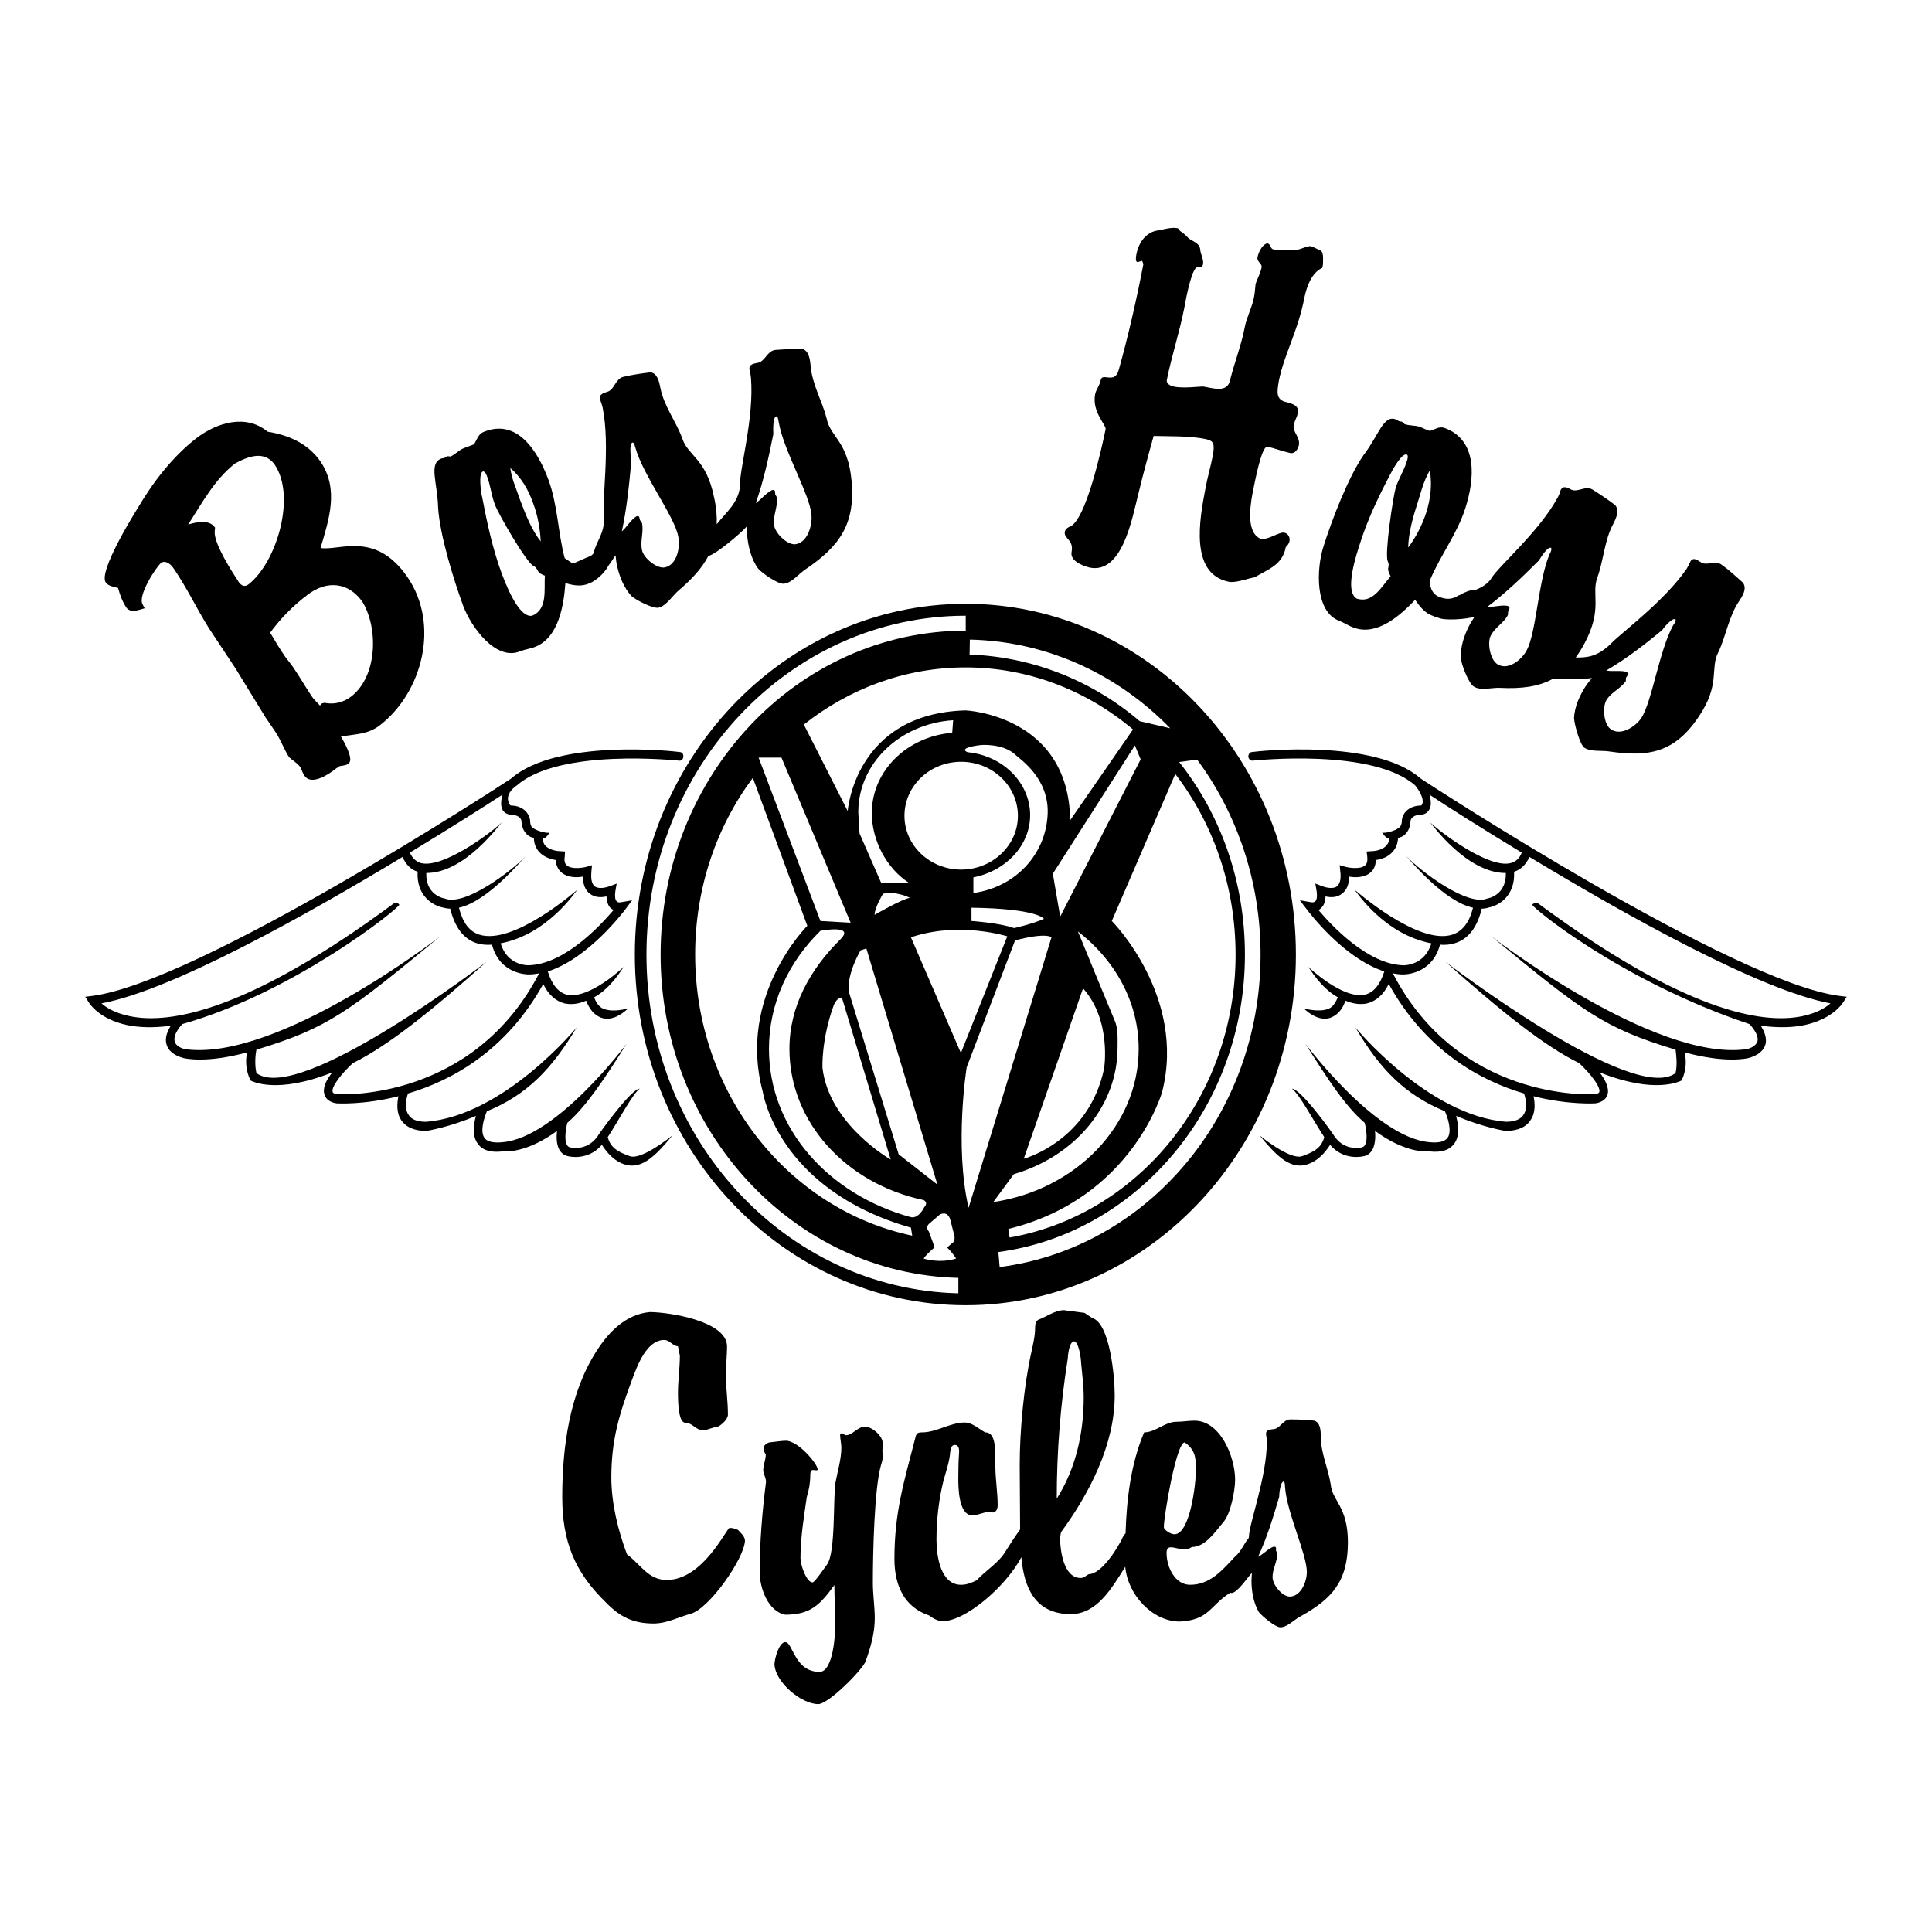 <?xml version="1.0" encoding="utf-8"?>
<!-- Generator: Adobe Illustrator 13.0.0, SVG Export Plug-In . SVG Version: 6.00 Build 14948)  -->
<!DOCTYPE svg PUBLIC "-//W3C//DTD SVG 1.0//EN" "http://www.w3.org/TR/2001/REC-SVG-20010904/DTD/svg10.dtd">
<svg version="1.0" id="Layer_1" xmlns="http://www.w3.org/2000/svg" xmlns:xlink="http://www.w3.org/1999/xlink" x="0px" y="0px"
	 width="192.756px" height="192.756px" viewBox="0 0 192.756 192.756" enable-background="new 0 0 192.756 192.756"
	 xml:space="preserve">
<g>
	<polygon fill-rule="evenodd" clip-rule="evenodd" fill="#FFFFFF" points="0,0 192.756,0 192.756,192.756 0,192.756 0,0 	"/>
	<path fill-rule="evenodd" clip-rule="evenodd" d="M183.55,99.363c-10.591-1.324-40.962-21.119-41.821-21.695
		c-4.542-4.006-16.277-2.721-16.79-2.642c-0.229,0-0.395,0.221-0.395,0.465c0.039,0.268,0.253,0.441,0.489,0.394
		c0.126,0,11.924-1.285,16.175,2.493c0,0,1.049,1.277,0.646,1.932c-0.039,0.062-0.165,0.062-0.165,0.062s-0.063,0-0.087,0
		c-1.285,0.103-1.704,0.986-1.735,1.443v0.024c0,0.536-0.229,0.709-0.292,0.741c-0.401,0.339-1.396,0.576-1.688,0.489
		c0.087,0.024,0.292,0.552,0.733,0.607c-0.039,0.26-0.126,0.505-0.292,0.67c-0.48,0.576-1.475,0.576-1.498,0.576l-0.48,0.032
		l0.062,0.512c0.063,0.607-0.126,0.789-0.189,0.852c-0.449,0.441-1.608,0.268-1.947,0.173l-0.615-0.173l0.062,0.654
		c0.071,0.489,0.04,1.144-0.315,1.451c-0.418,0.332-1.223,0.095-1.475,0l-0.702-0.268l0.135,0.781
		c0.062,0.473,0.023,0.836-0.135,0.986c-0.165,0.158-0.418,0.095-0.418,0.095l-1.119-0.197c-0.024,0,0.717,0.946,0.717,0.946
		c0.15,0.197,3.636,4.858,7.705,6.151c-0.418,1.325-1.057,2.09-1.893,2.311c-2.239,0.528-5.662-2.736-5.686-2.76
		c0.087,0.094,1.206,2.074,2.934,3.028c-0.229,0.567-0.505,0.985-0.923,1.144c-0.954,0.402-2.469-0.023-2.5-0.063
		c0.071,0.063,1.443,1.499,2.792,0.923c0.631-0.276,1.111-0.82,1.396-1.664c0.733,0.3,1.475,0.434,2.177,0.268
		c0.899-0.236,1.601-0.852,2.146-1.932c3.675,6.64,9.108,9.637,13.493,10.923c0.023,0.07,0.481,1.325-0.039,2.105
		c-0.276,0.473-0.892,0.718-1.751,0.718c-7.8-0.607-15.031-9.408-15.031-9.408c2.429,4.147,4.96,6.727,8.927,8.359
		c0.276,0.6,0.733,1.964,0.276,2.642c-0.276,0.402-0.954,0.544-1.846,0.441c-5.378-0.465-12.342-9.811-12.342-9.811
		c2.303,3.667,4.054,6.31,5.907,7.879c0.165,0.607,0.323,1.734,0.039,2.2c-0.063,0.142-0.166,0.205-0.292,0.244
		c-0.087,0.031-1.688,0.41-2.721-1.041c-0.276-0.457-3.423-4.826-4.282-4.803c0.71,0.474,2.271,3.399,3.226,4.826
		c-0.276,1.089-1.057,1.491-2.2,1.901c-1.215,0.441-4.259-2.074-4.259-2.074c1.664,2.026,2.91,3.218,4.385,2.988
		c1.341-0.236,2.2-1.324,2.657-2.042c1.381,1.633,3.297,1.151,3.384,1.128c0.362-0.071,0.639-0.308,0.844-0.646
		c0.276-0.545,0.315-1.255,0.253-1.869c3.004,2.185,5.007,2.065,5.401,2.042c1.246,0.143,2.074-0.126,2.563-0.859
		c0.505-0.772,0.339-1.854,0.126-2.682c2.657,1.128,4.725,1.459,4.921,1.499c1.215,0,2.082-0.371,2.532-1.12
		c0.504-0.741,0.401-1.728,0.275-2.342c3.486,0.883,6.12,0.709,6.184,0.709c0.828-0.134,1.119-0.575,1.206-0.915
		c0.166-0.639-0.252-1.467-0.805-2.176c5.576,2.216,8.005,0.883,8.171,0.819c0,0,0.694-1.183,0.315-2.814
		c4.116,1.119,6.206,0.599,6.356,0.575c0.993-0.276,1.562-0.758,1.727-1.428c0.135-0.654-0.165-1.277-0.48-1.806
		c1.798,0.236,3.233,0.174,4.354-0.063c2.807-0.599,3.801-2.169,3.84-2.231l0.379-0.592L183.55,99.363L183.55,99.363z"/>
	<path fill-rule="evenodd" clip-rule="evenodd" fill="#FFFFFF" d="M131.555,90.807c0.103-0.071,0.189-0.15,0.253-0.213
		c0.292-0.268,0.418-0.646,0.441-1.16c0.489,0.119,1.159,0.142,1.672-0.299c0.441-0.331,0.671-0.907,0.694-1.672
		c0.615,0.11,1.577,0.11,2.177-0.465c0.229-0.205,0.457-0.576,0.48-1.191c0.489-0.071,1.223-0.268,1.695-0.852
		c0.332-0.363,0.481-0.805,0.521-1.357c0.213-0.039,0.409-0.126,0.599-0.26c0.292-0.244,0.607-0.662,0.646-1.435
		c0-0.063,0.087-0.544,0.892-0.615c0.189,0,0.631,0,0.931-0.441c0.252-0.371,0.252-0.875,0.063-1.562
		c1.75,1.167,5.11,3.296,9.203,5.781c-0.213,0.583-0.6,0.915-1.12,1.049c-2.177,0.544-6.932-3.021-8.021-4.069
		c0.189,0.189,3.675,5.079,7.556,5.055c0.062,2.137-1.648,2.516-1.838,2.54c-1.979,0.828-6.608-2.666-8.107-4.235
		c0.466,0.505,3.802,4.543,6.672,5.158c-0.378,1.499-1.057,2.342-2.05,2.682c-3.415,1.12-9.708-4.44-9.779-4.487
		c0.197,0.205,2.918,4.448,7.673,5.362c-0.678,2.224-2.721,2.185-2.783,2.185C136.452,96.225,132.841,92.329,131.555,90.807
		L131.555,90.807z"/>
	<path fill-rule="evenodd" clip-rule="evenodd" fill="#FFFFFF" d="M179.812,101.383c-4.007,0.828-11.775-0.474-26.325-11.23
		c-0.189-0.134-0.441-0.095-0.607,0.11c-0.126,0.205,8.864,7.626,21.656,11.908c0,0,0.993,0.963,0.805,1.735
		c-0.143,0.41-0.655,0.702-1.136,0.772c-9.204,1.254-25.418-11.261-25.418-11.261c9.18,7.54,11.159,9.125,18.383,11.309
		c0.063,0.473,0.197,1.49,0,2.334c-4.282,3.218-22.949-11.096-22.949-11.096c5.623,5.016,9.842,8.383,13.328,10.103
		c1.088,0.993,2.145,2.35,2.019,2.87c-0.039,0.158-0.354,0.229-0.48,0.229c-0.553,0.04-13.557,0.615-20.119-12.05
		c0.355,0.063,0.671,0.103,1.025,0.103c0.032,0,2.855,0.07,3.676-2.965c0.512,0.04,1.033,0,1.506-0.158
		c1.31-0.402,2.208-1.569,2.658-3.438c0.291,0,0.544-0.063,0.757-0.126c0.97-0.205,2.595-1.159,2.469-3.557
		c0.678-0.213,1.183-0.718,1.537-1.475c9.653,5.836,23.021,13.304,30.031,14.605C182.114,100.555,181.247,101.083,179.812,101.383
		L179.812,101.383z"/>
	<path fill-rule="evenodd" clip-rule="evenodd" d="M8.504,99.45l0.378,0.592c0.04,0.062,0.994,1.633,3.809,2.231
		c1.151,0.237,2.587,0.3,4.346,0.063c-0.315,0.528-0.6,1.151-0.442,1.806c0.166,0.67,0.733,1.151,1.728,1.428
		c0.166,0.023,2.239,0.544,6.333-0.575c-0.355,1.632,0.355,2.814,0.355,2.814c0.15,0.063,2.579,1.396,8.154-0.819
		c-0.591,0.709-0.994,1.537-0.804,2.176c0.087,0.34,0.378,0.781,1.207,0.915c0.063,0,2.697,0.174,6.183-0.709
		c-0.126,0.614-0.229,1.601,0.253,2.342c0.481,0.749,1.34,1.12,2.555,1.12c0.166-0.04,2.279-0.371,4.921-1.499
		c-0.213,0.828-0.378,1.909,0.126,2.682c0.465,0.733,1.317,1.002,2.532,0.859c0.386,0.023,2.429,0.143,5.434-2.042
		c-0.063,0.614-0.063,1.324,0.229,1.869c0.189,0.339,0.505,0.575,0.868,0.646c0.063,0.023,1.979,0.505,3.383-1.128
		c0.458,0.718,1.317,1.806,2.626,2.042c1.506,0.229,2.752-0.962,4.417-2.988c0,0-3.076,2.516-4.258,2.074
		c-1.144-0.41-1.925-0.812-2.201-1.901c0.955-1.427,2.492-4.353,3.186-4.826c-0.82-0.023-3.967,4.346-4.243,4.803
		c-1.057,1.451-2.658,1.072-2.721,1.041c-0.126-0.039-0.229-0.103-0.292-0.244c-0.284-0.466-0.126-1.593,0.04-2.2
		c1.814-1.569,3.604-4.212,5.907-7.879c0,0-6.963,9.346-12.342,9.811c-0.915,0.103-1.593-0.039-1.846-0.441
		c-0.458-0.678,0-2.042,0.252-2.642c3.99-1.633,6.482-4.212,8.951-8.359c0,0-7.224,8.801-15.031,9.408
		c-0.892,0-1.475-0.245-1.751-0.718c-0.521-0.78-0.063-2.035-0.04-2.105c4.385-1.286,9.818-4.283,13.493-10.923
		c0.521,1.08,1.247,1.695,2.106,1.932c0.742,0.166,1.483,0.032,2.177-0.268c0.323,0.844,0.781,1.388,1.412,1.664
		c1.372,0.576,2.721-0.859,2.815-0.923c-0.032,0.04-1.545,0.466-2.5,0.063c-0.418-0.158-0.733-0.576-0.923-1.144
		c1.728-0.954,2.847-2.934,2.934-3.028c-0.024,0.023-3.446,3.288-5.687,2.76c-0.82-0.221-1.475-0.985-1.876-2.311
		c4.053-1.293,7.539-5.954,7.705-6.151l0.702-0.946l-1.12,0.197c0,0-0.292,0.063-0.418-0.095c-0.158-0.15-0.197-0.513-0.134-0.986
		l0.134-0.781l-0.702,0.268c-0.292,0.095-1.057,0.332-1.499,0c-0.363-0.308-0.363-0.962-0.323-1.451l0.063-0.654l-0.583,0.173
		c-0.378,0.095-1.499,0.268-1.948-0.173c-0.063-0.063-0.292-0.245-0.189-0.852l0.031-0.512l-0.473-0.032c0,0-0.994,0-1.515-0.576
		c-0.15-0.166-0.213-0.41-0.252-0.67c0.417-0.055,0.646-0.583,0.709-0.607c-0.268,0.087-1.285-0.149-1.704-0.489
		c-0.062-0.032-0.252-0.205-0.252-0.741v-0.024c-0.063-0.457-0.473-1.34-1.735-1.443c-0.023,0-0.086,0-0.086,0
		c-0.04,0-0.126,0-0.189-0.062c-0.709-1.088,0.67-1.932,0.67-1.932c4.25-3.778,16.049-2.493,16.175-2.493
		c0.237,0.047,0.45-0.126,0.45-0.394c0.04-0.245-0.126-0.465-0.379-0.465c-0.489-0.079-12.224-1.364-16.79,2.642
		c-0.836,0.576-31.246,20.371-41.83,21.695L8.504,99.45L8.504,99.45z"/>
	<path fill-rule="evenodd" clip-rule="evenodd" fill="#FFFFFF" d="M52.73,96.304c-0.102,0-2.105,0.04-2.784-2.185
		c4.732-0.915,7.453-5.158,7.674-5.362c-0.071,0.047-6.365,5.607-9.819,4.487c-0.994-0.339-1.632-1.183-2.011-2.682
		c2.847-0.615,6.167-4.653,6.688-5.158c-1.515,1.569-6.144,5.063-8.123,4.235c-0.189-0.024-1.901-0.402-1.822-2.54
		c3.864,0.023,7.311-4.866,7.54-5.055c-1.088,1.049-5.844,4.613-8.06,4.069c-0.473-0.134-0.868-0.465-1.12-1.049
		c4.093-2.484,7.453-4.614,9.243-5.781c-0.189,0.686-0.189,1.191,0.032,1.562c0.292,0.441,0.772,0.441,0.922,0.441
		c0.844,0.071,0.931,0.552,0.931,0.615c0.04,0.773,0.355,1.191,0.646,1.435c0.158,0.134,0.387,0.221,0.6,0.26
		c0,0.552,0.189,0.994,0.481,1.357c0.513,0.583,1.246,0.781,1.696,0.852c0.039,0.615,0.292,0.986,0.52,1.191
		c0.6,0.576,1.562,0.576,2.177,0.465c0.024,0.765,0.252,1.341,0.663,1.672c0.544,0.441,1.214,0.418,1.704,0.299
		c0.023,0.513,0.15,0.892,0.402,1.16c0.103,0.063,0.189,0.142,0.292,0.213C59.916,92.329,56.303,96.225,52.73,96.304L52.73,96.304z"
		/>
	<path fill-rule="evenodd" clip-rule="evenodd" fill="#FFFFFF" d="M10.128,100.104c7.011-1.301,20.378-8.769,30.031-14.605
		c0.324,0.757,0.836,1.262,1.506,1.475c-0.126,2.398,1.506,3.352,2.461,3.557c0.252,0.063,0.504,0.126,0.796,0.126
		c0.449,1.869,1.349,3.036,2.618,3.438c0.489,0.158,0.994,0.197,1.546,0.158c0.796,3.036,3.643,2.965,3.675,2.965
		c0.316,0,0.67-0.039,1.025-0.103c-6.585,12.665-19.566,12.09-20.118,12.05c-0.166,0-0.442-0.07-0.481-0.229
		c-0.15-0.521,0.931-1.877,2.019-2.87c3.486-1.72,7.705-5.087,13.328-10.103c0,0-18.667,14.313-22.949,11.096
		c-0.197-0.844-0.103-1.861,0-2.334c7.224-2.185,9.164-3.77,18.344-11.309c0,0-16.175,12.515-25.418,11.261
		c-0.442-0.07-0.994-0.362-1.081-0.772c-0.205-0.772,0.765-1.735,0.765-1.735c11.254-3.186,21.806-11.703,21.64-11.908
		c-0.126-0.205-0.378-0.244-0.568-0.11c-14.55,10.757-22.357,12.059-26.317,11.23C11.509,101.083,10.617,100.555,10.128,100.104
		L10.128,100.104z"/>
	<path fill-rule="evenodd" clip-rule="evenodd" d="M96.351,60.239c-18.233,0-33.013,15.646-33.013,35
		c0,19.329,14.779,34.983,33.013,34.983c18.162,0,32.941-15.654,32.941-34.983C129.292,75.886,114.513,60.239,96.351,60.239
		L96.351,60.239z"/>
	<path fill-rule="evenodd" clip-rule="evenodd" fill="#FFFFFF" d="M96.351,62.921V61.43c-17.587,0-31.854,15.142-31.854,33.809
		c0,18.406,13.873,33.383,31.12,33.793v-1.538c-16.467-0.402-29.708-14.7-29.708-32.255C65.909,77.424,79.529,62.921,96.351,62.921
		L96.351,62.921z"/>
	<path fill-rule="evenodd" clip-rule="evenodd" fill="#FFFFFF" d="M96.351,66.588c-6.081,0-11.648,2.137-16.152,5.702l4.377,8.627
		c0,0,0.702-9.748,11.775-10.04c0,0,10.292,0.465,10.418,10.962l6.27-9.062C108.433,68.898,102.612,66.588,96.351,66.588
		L96.351,66.588z"/>
	<path fill-rule="evenodd" clip-rule="evenodd" fill="#FFFFFF" d="M117.257,77.219l-6.332,14.669c0,0,7.452,7.476,5.023,17.05
		c0,0-2.997,10.646-15.348,13.676l0.127,0.852c12.791-2.24,22.547-14.03,22.547-28.226
		C123.274,88.425,121.035,82.148,117.257,77.219L117.257,77.219z"/>
	<path fill-rule="evenodd" clip-rule="evenodd" fill="#FFFFFF" d="M90.885,122.486c-13.343-3.816-14.779-13.549-14.779-13.549
		c-2.595-9.574,4.44-16.569,4.44-16.569l-5.434-14.763c-3.612,4.834-5.757,10.985-5.757,17.634c0,13.856,9.306,25.441,21.656,28.044
		L90.885,122.486L90.885,122.486z"/>
	<polygon fill-rule="evenodd" clip-rule="evenodd" fill="#FFFFFF" points="75.688,75.586 81.855,91.888 84.868,92.061 
		77.967,75.586 75.688,75.586 	"/>
	<polygon fill-rule="evenodd" clip-rule="evenodd" fill="#FFFFFF" points="105.774,91.454 105.041,87.171 113.227,74.372 
		113.803,75.76 105.774,91.454 	"/>
	<path fill-rule="evenodd" clip-rule="evenodd" fill="#FFFFFF" d="M95.893,76.004c-3.123,0-5.655,2.397-5.655,5.394
		c0,2.95,2.532,5.363,5.655,5.363c3.107,0,5.663-2.413,5.663-5.363C101.556,78.402,99,76.004,95.893,76.004L95.893,76.004z"/>
	<path fill-rule="evenodd" clip-rule="evenodd" fill="#FFFFFF" d="M86.437,94.632l-0.575,0.181c0,0-1.436,2.406-1.16,4.172
		l4.96,16.183l3.865,3.021L86.437,94.632L86.437,94.632z"/>
	<path fill-rule="evenodd" clip-rule="evenodd" fill="#FFFFFF" d="M84.008,99.568l4.858,16.12c0,0-6.144-3.493-6.806-9.14
		c0,0-0.142-2.816,1.144-6.31C83.204,100.239,83.559,99.427,84.008,99.568L84.008,99.568z"/>
	<path fill-rule="evenodd" clip-rule="evenodd" fill="#FFFFFF" d="M119.434,75.783l-1.79,0.245
		c4.093,5.158,6.562,11.861,6.562,19.211c0,15.213-10.726,27.815-24.598,29.677l0.126,1.498
		c14.677-1.877,26.033-15.103,26.033-31.175C125.767,87.921,123.4,81.123,119.434,75.783L119.434,75.783z"/>
	<path fill-rule="evenodd" clip-rule="evenodd" fill="#FFFFFF" d="M96.76,63.812l-0.023,1.491
		c6.396,0.236,12.311,2.673,16.971,6.648l3.045,0.71C111.563,67.313,104.505,63.978,96.76,63.812L96.76,63.812z"/>
	<path fill-rule="evenodd" clip-rule="evenodd" fill="#FFFFFF" d="M107.541,92.928c0,0,3.446,8.391,3.636,8.809
		c0.387,0.805,0.323,1.799,0.323,2.784c0,5.867-4.313,10.852-10.354,12.626l-2.043,2.784c8.21-1.223,14.503-7.61,14.503-15.284
		C113.605,99.963,111.248,95.791,107.541,92.928L107.541,92.928z"/>
	<path fill-rule="evenodd" clip-rule="evenodd" fill="#FFFFFF" d="M92.131,119.727c-7.682-1.625-13.368-7.737-13.368-15.079
		c0-4.274,2.074-7.949,5.079-10.922c1.538-1.53-1.988-0.859-1.988-0.859c-3.194,3.131-5.134,7.239-5.134,11.782
		c0,7.981,5.97,14.527,14.101,16.774c0.828,0.244,1.396-0.985,1.396-0.985C92.667,119.932,92.131,119.727,92.131,119.727
		L92.131,119.727z"/>
	<path fill-rule="evenodd" clip-rule="evenodd" fill="#FFFFFF" d="M108.054,98.606l-5.915,17.003c0,0,6.483-1.719,8.021-9.021
		C110.159,106.588,110.925,101.809,108.054,98.606L108.054,98.606z"/>
	<path fill-rule="evenodd" clip-rule="evenodd" fill="#FFFFFF" d="M101.366,75.357c-1.246-1.23-3.51-1.025-3.51-1.025
		c-2.468,0.307-1.317,0.717-1.317,0.717c3.486,0.332,6.238,3.021,6.238,6.278c0,3.068-2.491,5.599-5.662,6.207v1.562
		c4.22-0.576,7.287-3.904,7.413-7.973C104.631,77.629,101.784,75.76,101.366,75.357L101.366,75.357z"/>
	<path fill-rule="evenodd" clip-rule="evenodd" fill="#FFFFFF" d="M95.002,73.11l0.094-1.254c-5.307,0.339-9.463,4.306-9.463,9.164
		c0,0.268,0.103,1.869,0.126,2.137l2.153,4.921c0.378,0,2.768,0,2.768,0c-2.24-1.451-3.699-4.243-3.699-6.956
		C86.981,76.911,90.491,73.481,95.002,73.11L95.002,73.11z"/>
	<path fill-rule="evenodd" clip-rule="evenodd" fill="#FFFFFF" d="M90.885,93.52l4.984,11.538l4.63-11.64
		C100.499,93.417,95.68,91.888,90.885,93.52L90.885,93.52z"/>
	<path fill-rule="evenodd" clip-rule="evenodd" fill="#FFFFFF" d="M96.445,106.485c0,0-1.246,7.808,0.189,14.021l8.273-26.987
		c0,0-0.466-0.528-3.636,0.308L96.445,106.485L96.445,106.485z"/>
	<path fill-rule="evenodd" clip-rule="evenodd" fill="#FFFFFF" d="M88.101,89.167c0,0-0.844,1.396-0.844,2.106
		c0,0,2.76-1.593,3.525-1.696C90.783,89.577,89.434,88.875,88.101,89.167L88.101,89.167z"/>
	<path fill-rule="evenodd" clip-rule="evenodd" fill="#FFFFFF" d="M96.926,90.562v1.325c0,0,2.91,0.205,4.243,0.709
		c0,0,1.838-0.402,2.981-0.923C104.15,91.674,103.574,90.657,96.926,90.562L96.926,90.562z"/>
	<path fill-rule="evenodd" clip-rule="evenodd" fill="#FFFFFF" d="M92.155,125.57c0,0,1.538,0.513,3.233,0
		c0,0-0.449-0.828-1.506-1.633C93.882,123.938,92.533,124.955,92.155,125.57L92.155,125.57z"/>
	<path fill-rule="evenodd" clip-rule="evenodd" fill="#FFFFFF" d="M95.199,123.22l-0.387-1.529
		c-0.292-0.986-1.057-0.505-1.057-0.505l-1.057,0.906c0,0-0.417,0.348-0.031,0.766l0.646,1.751c0,0,0.15,0.488,0.663,0.283
		l1.057-0.891C95.033,124.001,95.356,123.804,95.199,123.22L95.199,123.22z"/>
	<path fill-rule="evenodd" clip-rule="evenodd" d="M40.652,57.573c3.25,4.747,1.499,11.498-2.76,14.795
		c-1.246,0.946-2.46,0.851-3.872,1.127c0.26,0.441,1.159,1.987,0.868,2.54c-0.04,0.079-0.103,0.142-0.126,0.166
		c-0.252,0.181-0.639,0.181-0.891,0.244l-0.331,0.221c-0.86,0.694-2.516,1.711-3.163,0.726c-0.189-0.237-0.26-0.584-0.41-0.852
		c-0.292-0.402-0.733-0.639-1.12-0.985c-0.504-0.773-0.836-1.751-1.372-2.54l-0.994-1.459l-2.973-4.85l-2.681-4.054
		c-1.223-1.964-2.216-4.077-3.525-5.97c-0.315-0.473-0.868-0.82-1.246-0.505c-0.441,0.339-2.366,3.257-1.822,4.133l0.197,0.378
		c-0.615,0.173-1.412,0.513-1.838-0.087c-0.402-0.623-0.63-1.277-0.82-1.948c-0.386-0.103-0.954-0.166-1.222-0.544
		c-0.765-1.097,2.91-6.972,3.202-7.437c1.538-2.61,3.486-5.126,5.852-6.963c2.05-1.554,4.921-2.437,7.098-0.639
		c2.043,0.332,4.006,1.144,5.276,2.981c1.853,2.752,0.867,5.709,0,8.619C33.83,54.994,37.442,52.912,40.652,57.573L40.652,57.573z"
		/>
	<path fill-rule="evenodd" clip-rule="evenodd" fill="#FFFFFF" d="M32.103,70.191c0.063-0.032,0.126-0.032,0.252-0.071
		c0.97,0.181,1.861,0,2.697-0.639c2.579-2.003,2.713-6.727,1.144-9.377c-1.373-2.035-3.588-2.24-5.489-0.781
		c-1.451,1.096-2.658,2.311-3.754,3.801c0.481,0.82,0.994,1.664,1.538,2.453c0.229,0.308,0.481,0.6,0.702,0.915
		c0.646,0.946,1.246,1.971,1.893,2.957c0.213,0.339,0.576,0.647,0.828,0.938C31.977,70.365,32.017,70.262,32.103,70.191
		L32.103,70.191z"/>
	<path fill-rule="evenodd" clip-rule="evenodd" fill="#FFFFFF" d="M21.457,52.644c0,0.103-0.04,0.331-0.04,0.394
		c-0.063,1.238,1.711,3.975,2.429,5.071c0.299,0.378,0.615,0.441,0.931,0.205c2.847-2.208,4.771-8.801,2.634-11.948
		c-1.033-1.467-2.697-0.82-3.967-0.119c-2.05,1.609-3.273,3.919-4.669,6.081C19.58,52.092,20.889,51.784,21.457,52.644
		L21.457,52.644z"/>
	<path fill-rule="evenodd" clip-rule="evenodd" d="M84.966,48.022c-0.355-4.045-2.146-4.417-2.492-6.277
		c-0.481-1.837-1.436-3.36-1.601-5.268c-0.063-0.678-0.189-1.491-0.828-1.664c-0.899,0-1.83,0.032-2.697,0.103
		c-0.796,0.11-0.986,1.049-1.648,1.262c-0.394,0.103-0.994,0.103-0.93,0.678c0.063,0.229,0.126,0.536,0.15,0.812
		c0.354,4.014-1.207,9.376-1.081,10.804c-0.166,1.719-1.372,2.603-2.334,3.833c0.032-0.78-0.032-1.664-0.26-2.681
		c-0.796-3.927-2.618-4.109-3.186-5.915c-0.655-1.759-1.798-3.147-2.177-5.016c-0.126-0.686-0.331-1.475-0.994-1.546
		c-0.899,0.111-1.83,0.245-2.697,0.45c-0.765,0.182-0.852,1.159-1.498,1.459c-0.347,0.134-0.955,0.205-0.828,0.781
		c0.086,0.244,0.189,0.544,0.252,0.789c0.805,3.943-0.126,9.479,0.166,10.867c0.031,1.822-0.773,2.406-1.057,3.699
		c-0.189,0.276-0.457,0.339-0.836,0.497l-1.183,0.521c-0.087,0.04-0.67-0.41-0.868-0.521c-0.67-2.531-0.694-5.315-1.625-7.831
		c-1.081-2.926-3.163-6.151-6.483-4.755c-0.521,0.213-0.654,0.773-0.931,1.222c-0.315,0.142-0.678,0.245-0.993,0.378
		c-0.521,0.197-0.836,0.6-1.349,0.844l-0.315-0.032c-0.103,0.032-0.229,0.134-0.315,0.182c-0.063,0.023-0.229,0.023-0.324,0.063
		c-1.246,0.528-0.355,2.366-0.292,4.913c0.189,2.784,1.538,7.129,2.492,9.748c0.781,2.106,3.273,5.599,5.726,4.542
		c0.521-0.197,1.033-0.245,1.498-0.442c2.319-0.946,2.823-4.14,2.981-6.348c0.835,0.245,1.601,0.378,2.397,0.024
		c0.678-0.269,1.506-1.01,1.924-1.806c0.276-0.347,0.505-0.734,0.67-0.994c0.063,0.292,0.063,0.576,0.126,0.875
		c0.221,1.128,0.702,2.382,1.506,3.226c0.442,0.371,2.106,1.254,2.682,1.128c0.765-0.181,1.412-1.238,2.011-1.735
		c1.317-1.12,2.311-2.208,2.949-3.423c0.734-0.142,3.352-2.358,3.841-2.958c0.024,0.308,0,0.528,0.024,0.875
		c0.102,1.112,0.417,2.445,1.12,3.359c0.378,0.442,1.979,1.57,2.555,1.491c0.773-0.063,1.538-1.049,2.177-1.451
		C83.68,54.544,85.352,52.368,84.966,48.022L84.966,48.022z"/>
	<path fill-rule="evenodd" clip-rule="evenodd" fill="#FFFFFF" d="M53.089,61.429c-1.057,0.205-2.153-1.869-3.021-4.18
		c-0.915-2.492-1.459-5.008-1.964-7.658c-0.103-0.339-0.395-2.358,0.063-2.547c0.213-0.079,0.402,0.395,0.442,0.529
		c0.347,0.922,0.41,1.845,0.765,2.76c0.292,0.852,3.139,5.804,3.841,6.12c0.252,0.126,0.276,0.229,0.418,0.426
		c0.087,0.308,0.473,0.458,0.726,0.552C54.272,58.851,54.65,60.791,53.089,61.429L53.089,61.429z"/>
	<path fill-rule="evenodd" clip-rule="evenodd" fill="#FFFFFF" d="M53.175,50.167c0.481,1.254,0.71,2.603,0.773,3.856
		c-0.922-1.183-1.498-2.666-2.042-4.093l-0.513-1.436c-0.229-0.576-0.394-1.183-0.481-1.798
		C51.93,47.549,52.702,48.803,53.175,50.167L53.175,50.167z"/>
	<path fill-rule="evenodd" clip-rule="evenodd" fill="#FFFFFF" d="M66.354,56.603c-0.804,0.181-2.137-0.915-2.303-1.719
		c-0.197-0.923,0.189-1.806,0-2.705l-0.197-0.284l-0.063-0.244c-0.023-0.205-0.189-0.158-0.315-0.126
		c-0.568,0.37-0.931,1.049-1.435,1.49c0.504-2.342,0.733-4.677,0.954-7.098c-0.063-0.308-0.252-1.704,0.126-1.767
		c0.166,0,0.252,0.481,0.292,0.583c0.804,2.776,3.864,6.758,4.25,8.762C67.892,54.544,67.568,56.335,66.354,56.603L66.354,56.603z"
		/>
	<path fill-rule="evenodd" clip-rule="evenodd" fill="#FFFFFF" d="M79.334,54.3c-0.828,0.063-2.05-1.144-2.113-1.972
		c-0.087-0.946,0.386-1.751,0.292-2.705l-0.166-0.308l-0.023-0.245c0-0.205-0.166-0.205-0.292-0.173
		c-0.639,0.308-1.057,0.915-1.625,1.293c0.796-2.271,1.277-4.542,1.75-6.877c-0.023-0.355-0.063-1.743,0.316-1.774
		c0.166,0.031,0.197,0.513,0.229,0.615c0.489,2.839,3.107,7.192,3.257,9.203C81.062,52.439,80.557,54.166,79.334,54.3L79.334,54.3z"
		/>
	<polygon fill-rule="evenodd" clip-rule="evenodd" fill="#FFFFFF" points="142.734,57.88 142.734,57.88 142.734,57.88 	"/>
	<path fill-rule="evenodd" clip-rule="evenodd" d="M113.54,49.411c-0.584,2.263-1.562,7.917-4.858,7.208
		c-0.678-0.182-1.956-0.655-1.767-1.569c0.229-1.223-0.804-1.301-0.678-2.003c0.063-0.244,0.229-0.378,0.457-0.489
		c1.633-0.497,3.257-8.005,3.612-9.732c0.063-0.442-1.372-1.727-1.049-3.47c0.087-0.497,0.465-0.883,0.567-1.459
		c0.166-0.749,1.412,0.465,1.791-0.986c0.931-3.296,1.821-7.208,2.46-10.56l-0.126-0.331l-0.347,0.103
		c-0.063,0-0.063,0.063-0.126,0.023c-0.189-0.023-0.166-0.441-0.104-0.741c0.253-1.388,1.12-2.279,2.146-2.413
		c0.575-0.103,1.341-0.339,1.925-0.229c0.188,0.024,0.188,0.197,0.315,0.3c0.283,0.166,0.575,0.442,0.827,0.709
		c0.418,0.332,1.058,0.442,1.16,1.097c0.023,0.536,0.378,0.97,0.275,1.522c-0.062,0.292-0.275,0.268-0.544,0.268
		c-0.513,0-1.057,2.579-1.31,4.014c-0.473,2.445-1.27,4.818-1.758,7.271c-0.024,0.292,0.26,0.529,0.701,0.623
		c0.971,0.213,2.595-0.023,2.949,0c0.955,0.15,2.43,0.694,2.682-0.702c0.426-1.704,1.12-3.47,1.443-5.189
		c0.189-1.033,0.733-1.979,0.923-2.997c0.103-0.481,0.103-0.875,0.166-1.364c0.188-0.536,0.473-1.041,0.599-1.632
		c0.063-0.418-0.504-0.56-0.41-1.01c0.095-0.473,0.41-1.159,0.868-1.364c0.062,0,0.087-0.023,0.149-0.023
		c0.103,0.023,0.134,0.103,0.229,0.166c0.095,0.245,0.158,0.418,0.41,0.441c0.607,0.134,1.389,0.047,2.051,0.047
		c0.584,0,0.985-0.347,1.577-0.386c0.379,0.102,0.726,0.339,1.08,0.473c0.253,0.315,0.166,0.994,0.166,1.364l-0.039,0.205
		c-0.023,0.087-0.063,0.198-0.087,0.158c-0.994,0.489-1.475,1.774-1.712,2.886c-0.67,3.478-2.003,5.615-2.555,8.328
		c-0.189,1.12-0.354,1.94,0.805,2.169c0.504,0.134,1.246,0.339,1.08,1.057c-0.063,0.434-0.315,0.741-0.41,1.23
		c-0.126,0.702,0.679,1.183,0.513,2.019c-0.103,0.418-0.418,0.852-0.867,0.757c-0.757-0.174-1.538-0.465-2.303-0.647
		c-0.545,0.11-1.112,2.958-1.436,4.574c-0.379,1.979-0.481,4.054,0.765,4.622c0.772,0.173,1.854-0.702,2.366-0.607
		c0.395,0.063,0.607,0.441,0.544,0.844c-0.063,0.268-0.213,0.45-0.379,0.607c-0.314,1.743-1.695,2.177-3.106,3.004
		c-0.734,0.126-1.94,0.607-2.619,0.434c-3.863-0.82-2.87-6.214-2.303-9.196c0.197-1.127,0.513-2.176,0.741-3.304
		c0.063-0.331,0.127-0.733,0.087-1.088c-0.023-0.402-0.378-0.544-0.765-0.631c-1.624-0.339-3.518-0.268-5.213-0.315
		C114.558,45.428,114.013,47.439,113.54,49.411L113.54,49.411z"/>
	<path fill-rule="evenodd" clip-rule="evenodd" d="M173.896,58.133c-0.662-0.591-1.372-1.254-2.113-1.782
		c-0.631-0.481-1.372,0.086-2.004-0.206c-0.362-0.205-0.804-0.631-1.119-0.142c-0.103,0.229-0.229,0.497-0.387,0.75
		c-2.208,3.217-6.521,6.388-7.484,7.397c-1.442,1.451-2.562,1.451-3.58,1.451c0.284-0.395,0.576-0.844,0.867-1.388
		c1.885-3.525,0.639-4.929,1.31-6.648c0.639-1.806,0.678-3.644,1.569-5.3c0.315-0.607,0.631-1.356,0.189-1.869
		c-0.702-0.544-1.507-1.081-2.264-1.554c-0.678-0.41-1.388,0.26-2.051,0.039c-0.354-0.181-0.836-0.512-1.119,0
		c-0.063,0.221-0.166,0.528-0.292,0.741c-1.885,3.494-6.041,6.956-6.711,8.202c-0.576,0.757-1.602,1.064-1.633,1.064
		c-0.315-0.102-1.246,0.332-1.349,0.442c-0.126,0.039-0.292,0.103-0.418,0.197c-0.631,0.315-1.081,0.236-1.586,0.071
		c0,0-1.096-0.229-1.056-1.704c1.017-2.445,2.681-4.582,3.509-7.121c0.962-2.958,1.31-6.861-2.074-8.084
		c-0.513-0.173-0.97,0.166-1.435,0.308c-0.324-0.103-0.679-0.268-0.994-0.41c-0.513-0.166-1.033-0.094-1.538-0.276l-0.229-0.221
		c-0.087-0.04-0.252-0.04-0.347-0.071c-0.063-0.047-0.189-0.134-0.292-0.173c-1.246-0.481-1.688,1.562-3.226,3.564
		c-1.538,2.24-3.171,6.483-3.998,9.125c-0.694,2.145-0.899,6.514,1.601,7.413c0.513,0.205,0.931,0.505,1.443,0.678
		c2.326,0.844,4.629-1.238,6.104-2.784c0.505,0.741,1.018,1.356,1.814,1.625c0.126,0.063,0.26,0.103,0.418,0.126l0,0
		c0.575,0.378,2.941,0.182,3.683-0.063c-0.134,0.284-0.323,0.481-0.449,0.749c-0.545,1.018-0.994,2.271-0.892,3.462
		c0.063,0.623,0.766,2.437,1.27,2.752c0.679,0.45,1.838,0.095,2.595,0.134c2.138,0.11,3.872-0.103,5.348-0.922
		c1.144,0.142,3.249,0.047,3.841-0.063c-0.166,0.245-0.363,0.45-0.521,0.679c-0.639,0.954-1.214,2.145-1.254,3.359
		c0.04,0.583,0.553,2.508,0.994,2.894c0.639,0.473,1.83,0.268,2.555,0.402c3.904,0.576,6.467,0.11,8.865-3.431
		c2.239-3.289,1.119-4.85,1.987-6.482c0.796-1.696,1.017-3.533,2.074-5.095C173.872,59.434,174.313,58.724,173.896,58.133
		L173.896,58.133z"/>
	<path fill-rule="evenodd" clip-rule="evenodd" fill="#FFFFFF" d="M140.345,46.058c-0.292,0.947-0.805,1.696-1.097,2.618
		c-0.252,0.844-1.119,6.578-0.796,7.303c0.126,0.268,0.103,0.371,0.063,0.639c-0.095,0.284,0.126,0.654,0.229,0.875
		c-0.931,1.065-1.799,2.76-3.399,2.224c-0.954-0.591-0.505-2.902,0.269-5.268c0.788-2.555,1.908-4.866,3.131-7.2
		c0.165-0.331,1.119-2.074,1.601-1.901C140.558,45.412,140.408,45.932,140.345,46.058L140.345,46.058z"/>
	<path fill-rule="evenodd" clip-rule="evenodd" fill="#FFFFFF" d="M141.465,50.064l0.441-1.427c0.189-0.576,0.426-1.151,0.741-1.696
		c0.253,1.364,0.087,2.815-0.354,4.211c-0.426,1.301-1.057,2.484-1.798,3.478C140.534,53.085,140.983,51.562,141.465,50.064
		L141.465,50.064z"/>
	<path fill-rule="evenodd" clip-rule="evenodd" fill="#FFFFFF" d="M149.415,66.28c-0.741-0.434-1.057-2.168-0.678-2.871
		c0.449-0.859,1.285-1.238,1.703-2.05l0.031-0.378l0.103-0.197c0.087-0.197-0.039-0.269-0.165-0.339
		c-0.679-0.11-1.349,0.142-2.012,0.095c1.846-1.396,3.486-2.973,5.135-4.622c0.165-0.268,0.906-1.459,1.222-1.254
		c0.104,0.142-0.103,0.56-0.165,0.655c-1.12,2.642-1.31,7.776-2.264,9.542C151.845,65.807,150.472,66.935,149.415,66.28
		L149.415,66.28z"/>
	<path fill-rule="evenodd" clip-rule="evenodd" fill="#FFFFFF" d="M160.669,72.723c-0.678-0.505-0.828-2.264-0.347-2.95
		c0.513-0.765,1.38-1.081,1.885-1.822l0.023-0.347l0.166-0.229c0.103-0.181,0-0.245-0.126-0.347c-0.671-0.174-1.373,0-2.012-0.134
		c1.972-1.151,3.77-2.54,5.56-4.014c0.166-0.245,1.034-1.317,1.35-1.081c0.086,0.126-0.166,0.505-0.229,0.568
		c-1.411,2.555-2.113,7.65-3.193,9.282C163.138,72.534,161.663,73.48,160.669,72.723L160.669,72.723z"/>
	<path fill-rule="evenodd" clip-rule="evenodd" d="M73.619,152.632c-0.252-0.095-0.513-0.197-0.828-0.197
		c-0.355,0.103-2.658,5.197-6.27,5.197c-1.854,0-2.619-1.569-3.967-2.556c-0.891-2.373-1.561-5.094-1.561-7.673
		c0-3.762,0.796-6.341,2.074-9.771c0.521-1.388,1.443-3.943,3.202-3.943c0.544,0,0.868,0.623,1.372,0.623
		c0.063,0.292,0.126,0.639,0.189,0.946c0,1.215-0.189,2.492-0.189,3.668c0,1.128,0.063,3.021,0.741,3.021
		c0.694,0,1.049,0.749,1.751,0.749c0.481,0,0.907-0.308,1.372-0.308c0.418-0.134,1.12-0.781,1.12-1.238
		c0-1.317-0.189-2.603-0.213-3.896c0-0.986,0.126-1.933,0.126-2.918c0-2.556-5.852-3.431-7.705-3.431
		c-2.342,0.205-4.069,1.932-5.284,3.841c-2.721,4.18-3.454,9.637-3.454,14.605c0,4.439,1.246,7.491,4.322,10.488
		c1.435,1.499,2.776,2.138,4.794,2.138c1.31,0,2.492-0.639,3.738-0.986c1.798-0.513,5.276-5.426,5.378-7.263
		C74.328,153.286,73.91,152.947,73.619,152.632L73.619,152.632z"/>
	<path fill-rule="evenodd" clip-rule="evenodd" d="M86.308,142.34c-0.765,0-1.246,0.853-1.908,0.853
		c-0.063,0-0.103-0.063-0.166-0.063c-0.063-0.023-0.166-0.134-0.252-0.134c-0.062,0-0.126,0.11-0.166,0.134
		c0,0.418,0.126,0.883,0.126,1.293c0,1.151-0.378,2.382-0.592,3.525c-0.236,1.68,0.024,6.995-0.843,8.154
		c-0.126,0.143-1.207,1.774-1.436,1.774c-0.615,0-1.207-1.75-1.207-2.429c0-1.995,0.339-4.093,0.631-6.096
		c0.221-0.718,0.347-1.404,0.347-2.146c0-0.166,0-0.544,0.268-0.544c0.126,0,0.213,0.031,0.339,0.031
		c0.103,0,0.126-0.031,0.126-0.095c0-0.544-1.94-2.854-3.163-2.854c-0.41,0-0.931,0.095-1.633,0.165
		c-0.292,0.063-0.607,0.315-0.607,0.615c0,0.237,0.126,0.41,0.229,0.607c0,0.505-0.252,1.025-0.252,1.53
		c0,0.41,0.275,0.741,0.275,1.19c-0.378,2.989-0.63,6.041-0.63,8.99c0,1.602,0.836,3.943,2.555,4.259
		c2.492,0,3.454-0.962,4.897-2.957c0,1.277,0.102,2.579,0.102,3.856c0,1.12-0.236,4.803-1.577,4.803
		c-2.524,0-2.65-2.965-3.422-2.965c-0.639,0-1.081,1.711-1.081,2.239c0.126,1.838,2.721,3.943,4.369,3.943
		c1.033,0,4.456-3.462,4.732-4.282c0.489-1.38,0.907-2.769,0.907-4.274c0-1.19-0.189-2.334-0.189-3.564
		c0-2.674,0.126-9.605,0.859-11.885c0.126-0.332,0.126-0.615,0.126-0.946c-0.032-0.135-0.032-0.197-0.032-0.331
		c0-0.245,0.032-0.481,0.032-0.727C88.074,143.239,86.986,142.34,86.308,142.34L86.308,142.34z"/>
	<path fill-rule="evenodd" clip-rule="evenodd" d="M132.767,148.104c-0.268-1.68-0.993-3.131-0.993-4.818
		c0-0.623-0.063-1.364-0.647-1.546c-0.765-0.087-1.593-0.126-2.389-0.126c-0.679,0-0.971,0.812-1.569,0.954
		c-0.355,0.071-0.86,0-0.86,0.497c0.024,0.244,0.087,0.513,0.087,0.749c0,3.564-1.79,8.218-1.79,9.519
		c0,0.024-0.031,0.087-0.031,0.127c-0.505,0.606-0.733,1.324-1.349,1.837c-1.31,1.388-2.492,2.815-4.495,2.815
		c-1.483,0-2.343-1.734-2.343-3.186c0-0.402,0.166-0.553,0.418-0.553c0.441,0,0.892,0.213,1.31,0.213
		c0.252,0,0.544-0.062,0.805-0.244c1.332,0,2.326-1.53,3.162-2.516c0.702-0.805,1.144-3.162,1.144-4.18
		c0-2.343-1.499-5.907-4.054-5.907c-0.576,0-1.183,0.11-1.79,0.11c-1.183,0-2.074,1.057-3.233,1.057
		c-1.31,3.084-1.751,6.609-1.854,10.079c-0.095,0.071-0.197,0.236-0.26,0.347c-0.481,1.073-2.138,3.723-3.415,3.723
		c-0.3,0.143-0.45,0.379-0.805,0.379c-1.688,0-2.051-2.689-2.051-4.038c0.04-0.174,0.04-0.339,0.103-0.544
		c2.784-3.802,5.347-8.691,5.347-13.628c0-1.964-0.488-6.916-2.089-7.666c-0.34-0.134-0.6-0.378-0.931-0.575
		c-0.505-0.071-1.081-0.134-1.586-0.205c-0.126,0-0.331-0.063-0.457-0.063c-0.892,0-1.72,0.647-2.556,0.955
		c-0.26,0.134-0.323,0.496-0.323,0.765c0,0.898-0.213,1.68-0.378,2.492c-0.741,3.288-1.159,7.847-1.159,11.206l0.039,6.459
		c-0.544,0.741-1.31,1.956-1.372,2.059c-0.741,1.285-1.956,1.932-2.974,3.021c-0.489,0.229-0.954,0.441-1.545,0.441
		c-2.042,0-2.453-2.854-2.453-4.487c0-1.924,0.221-3.998,0.702-5.907c0.252-0.931,0.607-1.893,0.67-2.886
		c0.063-0.292,0.095-0.671,0.473-0.671c0.355,0,0.418,0.379,0.418,0.639c-0.063,0.884-0.086,1.767-0.086,2.682
		c0,0.899,0.023,3.699,1.396,3.699c0.615,0,1.12-0.339,1.704-0.339c0.134,0,0.221,0,0.347,0.062
		c0.378-0.062,0.481-0.395,0.481-0.741c0-1.285-0.229-2.579-0.229-3.896c-0.087-1.16,0.229-3.36-1.017-3.36
		c-0.632-0.339-1.286-0.985-2.043-0.985c-1.443,0-2.792,0.985-4.267,0.985c-0.402,0-0.568,0.095-0.654,0.528
		c-1.12,4.361-2.09,7.406-2.09,12.098c0,2.65,0.994,4.819,3.462,5.64c0.402,0.299,0.859,0.567,1.372,0.567
		c2.24,0,6.27-3.431,7.831-6.38c0.253,2.988,1.349,5.678,4.921,5.678c2.619,0,4.094-2.578,5.442-4.724
		c0.26,2.847,2.752,5.465,5.434,5.465c2.91-0.134,3.013-1.569,4.961-2.823c0.023-0.023,0.062-0.023,0.086-0.062
		c0.04,0,0.079,0.039,0.103,0.039c0.607,0,1.562-1.498,2.051-2.011c0,0.276-0.04,0.513-0.04,0.772c0,1.041,0.205,2.248,0.734,3.139
		c0.323,0.41,1.64,1.522,2.152,1.522c0.702,0,1.436-0.82,2.043-1.112c3.106-1.734,4.692-3.47,4.692-7.373
		C134.479,150.273,132.917,149.769,132.767,148.104L132.767,148.104z"/>
	<path fill-rule="evenodd" clip-rule="evenodd" fill="#FFFFFF" d="M106.528,135.565c0.023-0.37,0.126-1.632,0.607-1.742
		c0.513,0,0.726,1.813,0.726,2.145c0.103,1.151,0.261,2.271,0.261,3.438c0,3.565-0.789,7.122-2.69,10.11
		C105.432,144.872,105.795,140.18,106.528,135.565L106.528,135.565z"/>
	<path fill-rule="evenodd" clip-rule="evenodd" fill="#FFFFFF" d="M118.2,143.909c1.018,0.718,1.12,1.459,1.12,2.689
		c0,1.53-0.607,6.475-2.146,6.475c-0.387,0-1.057-0.441-1.057-0.709C116.118,151.236,117.364,143.909,118.2,143.909L118.2,143.909z"
		/>
	<path fill-rule="evenodd" clip-rule="evenodd" fill="#FFFFFF" d="M128.682,159.288c-0.766,0-1.72-1.183-1.72-1.932
		c0-0.845,0.474-1.522,0.474-2.374l-0.127-0.276v-0.244c0-0.15-0.126-0.15-0.252-0.15c-0.575,0.221-0.994,0.741-1.538,1.01
		c0.899-1.932,1.507-3.943,2.105-5.97c0-0.284,0.104-1.538,0.458-1.538c0.126,0.039,0.126,0.481,0.126,0.552
		c0.197,2.61,2.177,6.688,2.177,8.478C130.385,157.813,129.777,159.288,128.682,159.288L128.682,159.288z"/>
</g>
</svg>
